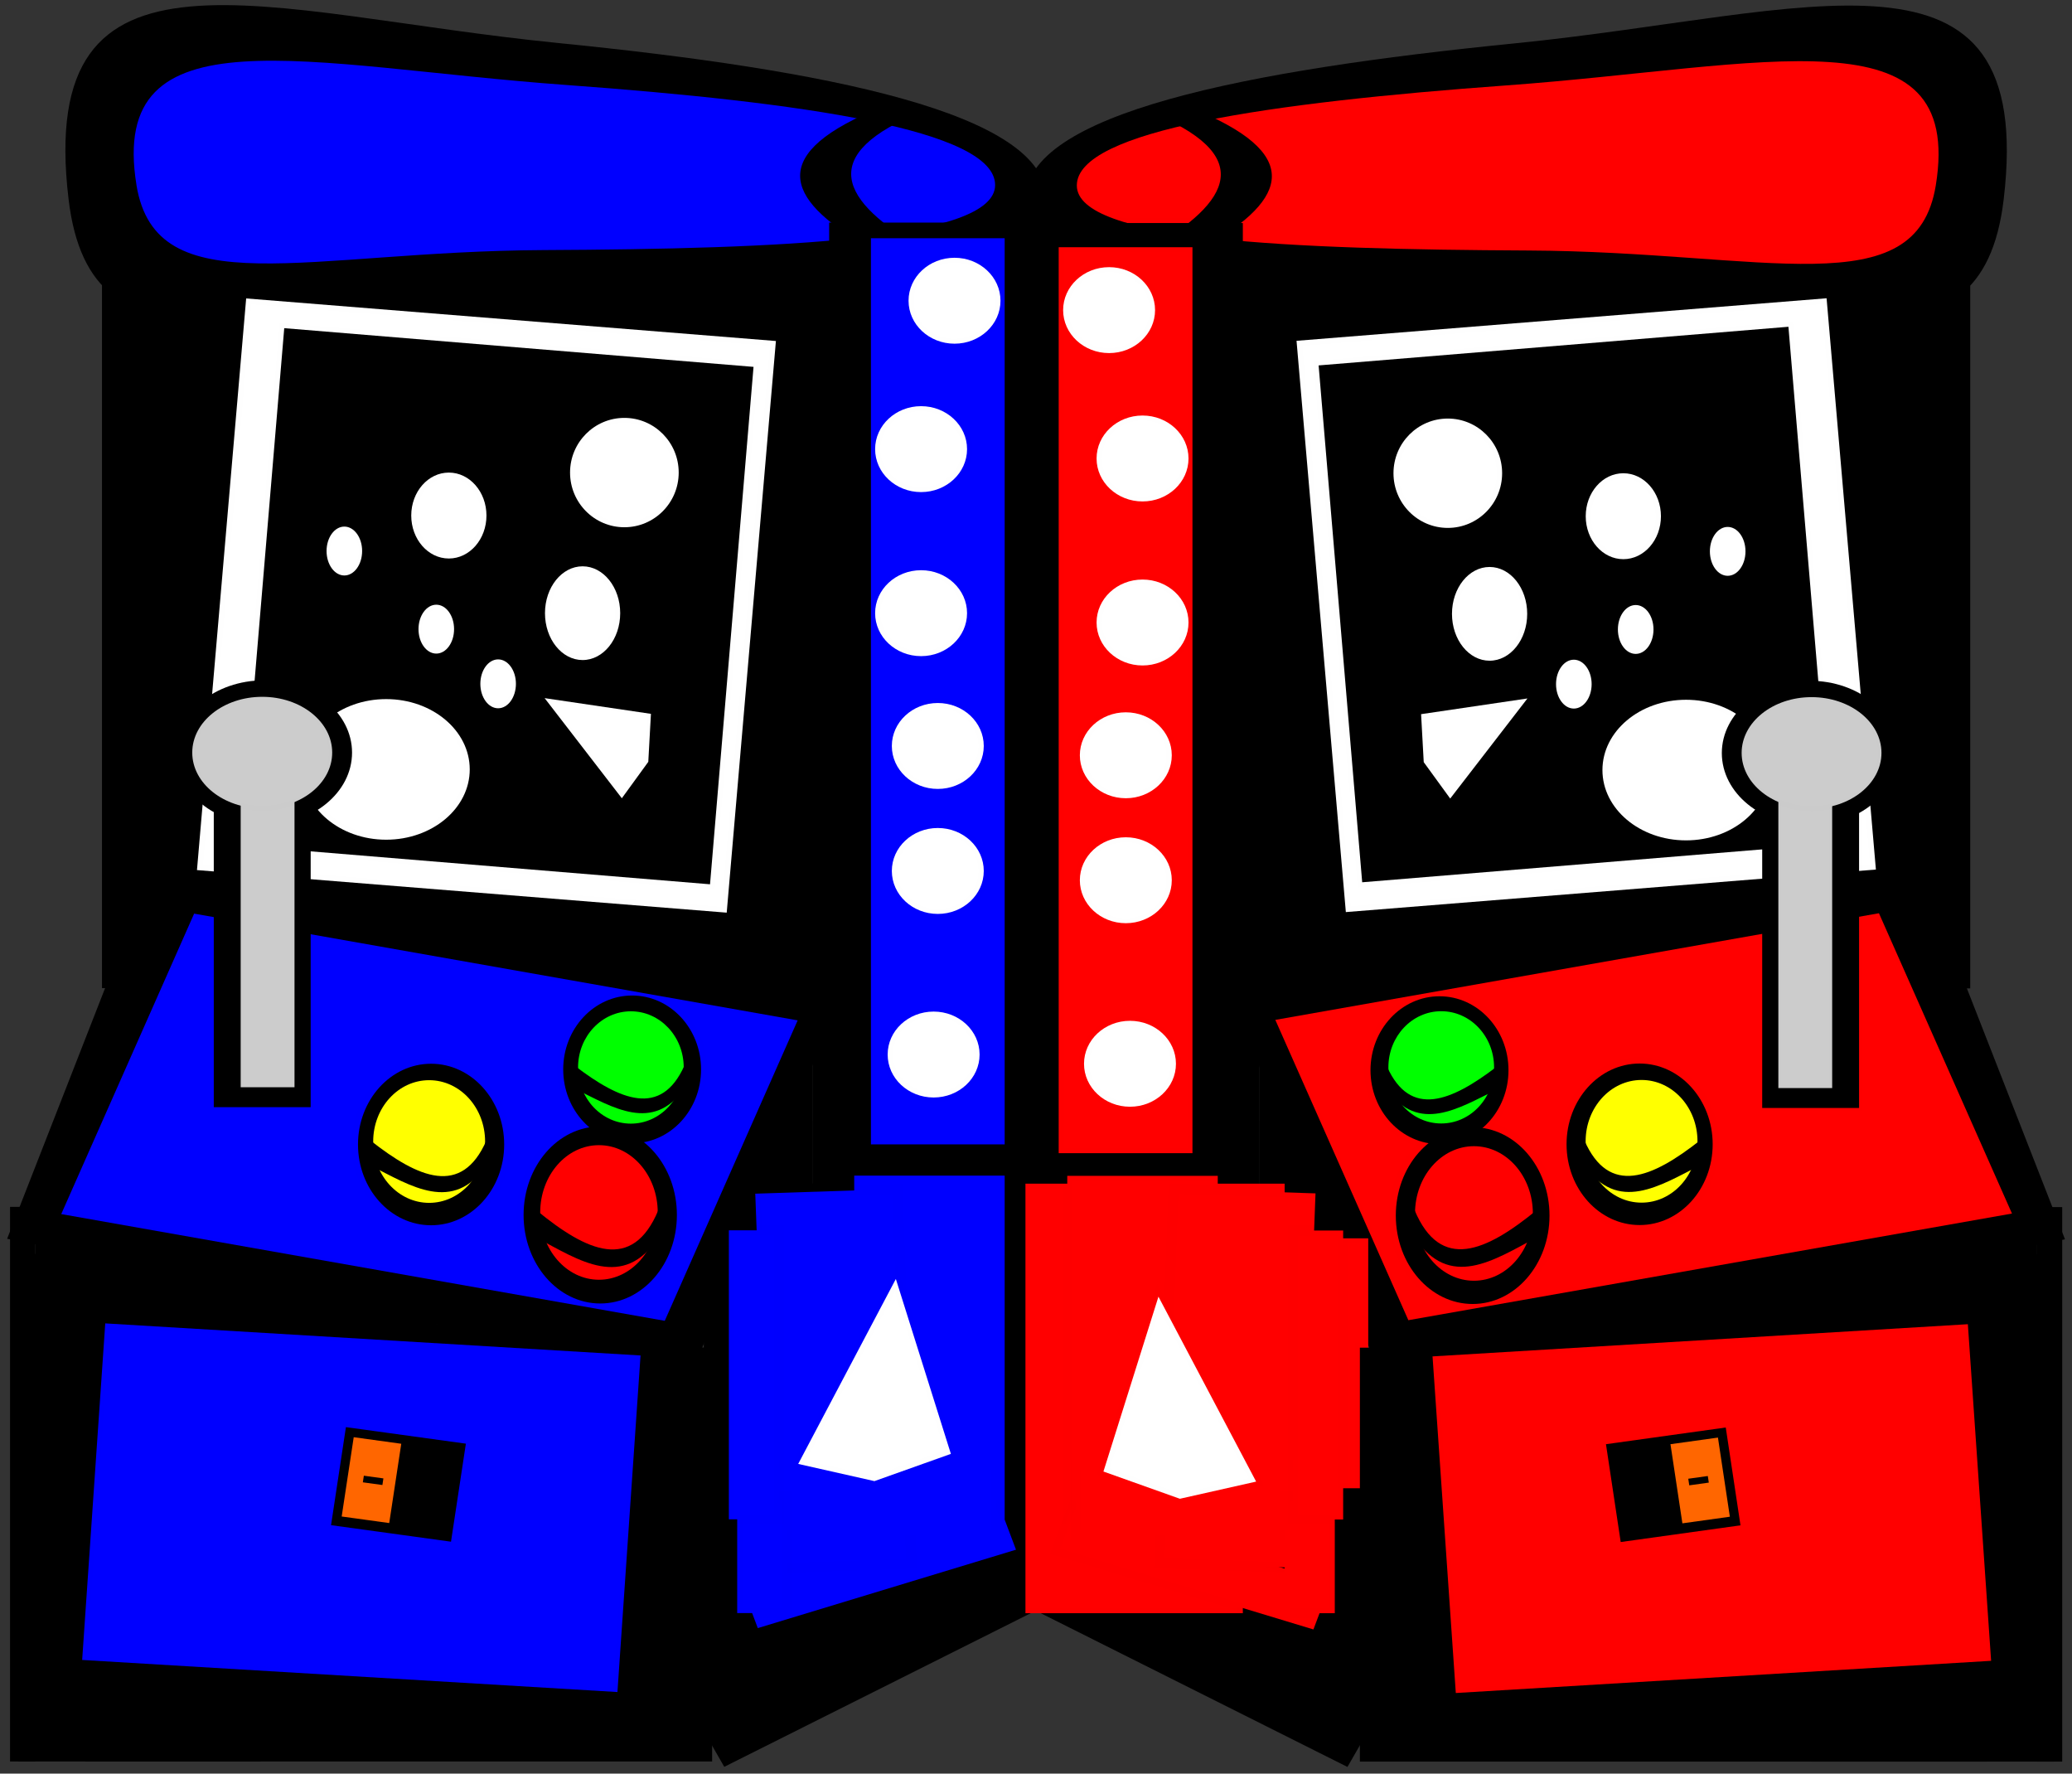 <?xml version="1.0" encoding="UTF-8" standalone="no"?>
<!-- Created with Inkscape (http://www.inkscape.org/) -->
<svg
    xmlns:inkscape="http://www.inkscape.org/namespaces/inkscape"
    xmlns:rdf="http://www.w3.org/1999/02/22-rdf-syntax-ns#"
    xmlns="http://www.w3.org/2000/svg"
    xmlns:cc="http://creativecommons.org/ns#"
    xmlns:dc="http://purl.org/dc/elements/1.1/"
    xmlns:sodipodi="http://sodipodi.sourceforge.net/DTD/sodipodi-0.dtd"
    xmlns:svg="http://www.w3.org/2000/svg"
    xmlns:ns1="http://sozi.baierouge.fr"
    xmlns:xlink="http://www.w3.org/1999/xlink"
    id="svg2"
    sodipodi:docname="New document 1"
    viewBox="0 0 691.3 591.63"
    version="1.1"
    inkscape:version="0.48.1 r9760"
  >
  <rect x="0" y="0" width="691.3" height="591.63" fill="#333333" stroke="none"/>
  <sodipodi:namedview
      id="base"
      fit-margin-left="0"
      inkscape:zoom="0.35"
      borderopacity="1.0"
      inkscape:current-layer="layer1"
      inkscape:cx="666.19503"
      inkscape:window-y="27"
      inkscape:window-maximized="1"
      showgrid="false"
      fit-margin-right="0"
      showguides="true"
      bordercolor="#666666"
      inkscape:window-x="0"
      inkscape:guide-bbox="true"
      fit-margin-bottom="0"
      inkscape:window-width="1022"
      inkscape:pageopacity="0.0"
      inkscape:pageshadow="2"
      pagecolor="#ffffff"
      inkscape:cy="225.74933"
      inkscape:document-units="px"
      inkscape:window-height="688"
      fit-margin-top="0"
  />
  <g
      id="layer1"
      inkscape:label="Layer 1"
      inkscape:groupmode="layer"
      transform="translate(291.2 -396.73)"
    >
    <g
        id="g3941"
      >
      <g
          id="g3433"
          transform="matrix(-.976 0 0 .912 -220.92 87.091)"
        >
        <rect
            id="rect2985"
            style="stroke-opacity:.004;color:#000000;stroke:#000000;stroke-width:3.6;fill:#000000"
            height="257.14"
            width="257.14"
            y="443.79"
            x="-220"
        />
        <path
            id="path2987"
            sodipodi:nodetypes="sssss"
            style="stroke-opacity:.004;color:#000000;stroke:#000000;stroke-width:3.6;fill:#000000"
            inkscape:connector-curvature="0"
            d="m48.571 412.36c-7.7 69.14-66.152 37.8-158.57 37.15-92.308-0.653-175.71-5.584-175.71-37.143s75.353-47.351 167.14-57.143c100.92-10.77 178.38-43.79 167.14 57.14z"
        />
        <path
            id="path2987-7"
            sodipodi:nodetypes="sssss"
            style="stroke-opacity:.004;color:#000000;stroke:#000000;stroke-width:2.7;fill:#0000ff"
            inkscape:connector-curvature="0"
            d="m25.365 407.19c-6.761 44.285-58.085 24.211-139.24 23.793-81.052-0.418-154.29-3.577-154.29-23.793s66.165-30.332 146.76-36.604c88.616-6.896 156.63-28.049 146.76 36.604z"
        />
        <path
            id="rect3008"
            sodipodi:nodetypes="ccccc"
            style="stroke-opacity:.004;color:#000000;stroke:#000000;stroke-width:1.231;fill:#000000"
            inkscape:connector-curvature="0"
            d="m-243.69 380.1h17.446c37.016 16.862 28.665 33.725 0 50.587h-17.446c28.665-17.624 37.016-34.709 0-50.587z"
        />
        <rect
            id="rect3011"
            style="stroke-opacity:.004;color:#000000;stroke:#000000;stroke-width:3.6;fill:#000000"
            height="354.29"
            width="71.429"
            y="420.93"
            x="-282.86"
        />
        <rect
            id="rect3013"
            style="stroke-opacity:.004;color:#000000;stroke:#000000;stroke-width:3.6;fill:#0000ff"
            height="331.43"
            width="45.714"
            y="426.65"
            x="-271.43"
        />
        <rect
            id="rect3015"
            style="stroke-opacity:.004;color:#000000;stroke:#000000;stroke-width:3.165;fill:#000000"
            transform="matrix(.978 -.209 .343 .939 0 0)"
            height="150.25"
            width="239.18"
            y="647.41"
            x="-447.8"
        />
        <rect
            id="rect3015-7"
            style="stroke-opacity:.004;color:#000000;stroke:#000000;stroke-width:2.638;fill:#0000ff"
            transform="matrix(.983 -.186 .382 .924 0 0)"
            height="118.93"
            width="209.88"
            y="677.27"
            x="-467.33"
        />
        <g
            id="g3231"
            transform="matrix(1.06 0 0 1.096 11.72 -61.614)"
          >
          <rect
              id="rect3211"
              style="stroke-opacity:.004;color:#000000;stroke:#000000;stroke-width:3.6;fill:#ffffff"
              transform="rotate(-4.754)"
              height="191.43"
              width="171.43"
              y="462.12"
              x="-232.45"
          />
          <rect
              id="rect3211-3"
              style="stroke-opacity:.004;color:#000000;stroke:#000000;stroke-width:3.224;fill:#000000"
              transform="matrix(.996 -.085 .081 .997 0 0)"
              height="173.19"
              width="151.95"
              y="470.7"
              x="-225.16"
          />
        </g
        >
        <path
            id="path3304"
            sodipodi:rx="28.571428"
            sodipodi:ry="25.714285"
            style="stroke-opacity:.004;color:#000000;stroke:#000000;stroke-width:3.6;fill:#ffffff"
            sodipodi:type="arc"
            d="m-31.429 620.93c0 14.202-12.792 25.714-28.571 25.714-15.78 0-28.571-11.513-28.571-25.714 0-14.202 12.792-25.714 28.571-25.714 15.78 0 28.571 11.513 28.571 25.714z"
            sodipodi:cy="620.93359"
            sodipodi:cx="-60"
        />
        <g
            id="g3043"
            transform="matrix(.644 0 0 .51 438.69 360.76)"
          >
          <path
              id="path3039"
              sodipodi:rx="70"
              sodipodi:ry="67.14286"
              style="stroke-opacity:.004;color:#000000;stroke:#000000;stroke-width:3.6;fill:#000000"
              sodipodi:type="arc"
              d="m-642.86 482.36c0 37.082-31.34 67.143-70 67.143s-70-30.061-70-67.143 31.34-67.143 70-67.143 70 30.061 70 67.143z"
              transform="matrix(.669 0 0 .772 -232.52 125.72)"
              sodipodi:cy="482.36218"
              sodipodi:cx="-712.85712"
          />
          <rect
              id="rect3035"
              style="stroke-opacity:.004;color:#000000;stroke:#000000;stroke-width:3.6;fill:#000000"
              height="222.86"
              width="51.429"
              y="529.51"
              x="-734.29"
          />
          <rect
              id="rect3037"
              style="stroke-opacity:.004;color:#000000;stroke:#000000;stroke-width:3.6;fill:#cccccc"
              height="234.29"
              width="28.571"
              y="503.79"
              x="-725.71"
          />
          <path
              id="path3041"
              sodipodi:rx="37.142857"
              sodipodi:ry="40"
              style="stroke-opacity:.004;color:#000000;stroke:#000000;stroke-width:3.6;fill:#cccccc"
              sodipodi:type="arc"
              d="m-671.43 498.08c0 22.091-16.629 40-37.143 40-20.513 0-37.143-17.909-37.143-40s16.629-40 37.143-40c20.513 0 37.143 17.909 37.143 40z"
              sodipodi:cy="498.07648"
              sodipodi:cx="-708.57141"
          />
        </g
        >
        <g
            id="g3056"
            transform="matrix(.294 0 0 .282 39.042 456.95)"
          >
          <path
              id="path3049"
              sodipodi:rx="20"
              sodipodi:ry="22.857143"
              style="stroke-opacity:.004;color:#000000;stroke:#000000;stroke-width:3.6;fill:#000000"
              sodipodi:type="arc"
              d="m-117.14 749.51c0 12.624-8.954 22.857-20 22.857s-20-10.233-20-22.857 8.954-22.857 20-22.857 20 10.233 20 22.857z"
              transform="matrix(4.007 0 0 4.193 -73.353 -2172.1)"
              sodipodi:cy="749.50507"
              sodipodi:cx="-137.14285"
          />
          <path
              id="path3051"
              sodipodi:rx="61.42857"
              sodipodi:ry="72.85714"
              style="stroke-opacity:.004;color:#000000;stroke:#000000;stroke-width:3.6;fill:#00ff00"
              sodipodi:type="arc"
              d="m-560 968.08c0 40.238-27.503 72.857-61.429 72.857s-61.429-32.619-61.429-72.857 27.503-72.857 61.429-72.857 61.429 32.619 61.429 72.857z"
              sodipodi:cy="968.07648"
              sodipodi:cx="-621.42859"
          />
          <path
              id="rect3053"
              d="m-683.53 965.97c27.107 67.073 74.608 44.847 127.27 0v29.629c-44.945 24.831-90.636 57.015-127.27 0z"
              sodipodi:nodetypes="ccccc"
              style="stroke-opacity:.004;color:#000000;stroke:#000000;stroke-width:2.327;fill:#000000"
              inkscape:connector-curvature="0"
          />
        </g
        >
        <g
            id="g3147"
            transform="matrix(.123 0 0 .125 385.72 776.03)"
          >
          <g
              id="g3105"
              transform="translate(-4410 -775.72)"
            >
            <path
                id="path3049-1"
                sodipodi:rx="20"
                sodipodi:ry="22.857143"
                style="stroke-opacity:.004;color:#000000;stroke:#000000;stroke-width:3.6;fill:#000000"
                sodipodi:type="arc"
                d="m-117.14 749.51c0 12.624-8.954 22.857-20 22.857s-20-10.233-20-22.857 8.954-22.857 20-22.857 20 10.233 20 22.857z"
                transform="matrix(10.156 0 0 10.339 2054.2 -7116.7)"
                sodipodi:cy="749.50507"
                sodipodi:cx="-137.14285"
            />
            <g
                id="g3091"
                transform="matrix(8.611 0 0 8.736 1374.9 -6039.7)"
              >
              <path
                  id="path3051-1"
                  sodipodi:rx="61.42857"
                  sodipodi:ry="72.85714"
                  style="stroke-opacity:.004;color:#000000;stroke:#000000;stroke-width:3.6;fill:#ffff00"
                  sodipodi:type="arc"
                  d="m-560 968.08c0 40.238-27.503 72.857-61.429 72.857s-61.429-32.619-61.429-72.857 27.503-72.857 61.429-72.857 61.429 32.619 61.429 72.857z"
                  transform="matrix(.294 0 0 .282 100.47 489.76)"
                  sodipodi:cy="968.07648"
                  sodipodi:cx="-621.42859"
              />
              <path
                  id="rect3053-5"
                  d="m-100.72 762.39c7.979 18.93 21.959 12.657 37.461 0v8.362c-13.229 7.008-26.677 16.092-37.461 0z"
                  sodipodi:nodetypes="ccccc"
                  style="stroke-opacity:.004;color:#000000;stroke:#000000;stroke-width:.671;fill:#000000"
                  inkscape:connector-curvature="0"
              />
            </g
            >
          </g
          >
        </g
        >
        <g
            id="g3154"
            transform="matrix(.129 0 0 .137 -285.4 685.11)"
          >
          <path
              id="path3049-1-7"
              sodipodi:rx="20"
              sodipodi:ry="22.857143"
              style="stroke-opacity:.004;color:#000000;stroke:#000000;stroke-width:3.6;fill:#000000"
              sodipodi:type="arc"
              d="m-117.14 749.51c0 12.624-8.954 22.857-20 22.857s-20-10.233-20-22.857 8.954-22.857 20-22.857 20 10.233 20 22.857z"
              transform="matrix(10.156 0 0 10.339 2572.8 -7028.1)"
              sodipodi:cy="749.50507"
              sodipodi:cx="-137.14285"
          />
          <path
              id="path3051-1-6"
              sodipodi:rx="61.42857"
              sodipodi:ry="72.85714"
              style="stroke-opacity:.004;color:#000000;stroke:#000000;stroke-width:3.6;fill:#ff0000"
              sodipodi:type="arc"
              d="m-560 968.08c0 40.238-27.503 72.857-61.429 72.857s-61.429-32.619-61.429-72.857 27.503-72.857 61.429-72.857 61.429 32.619 61.429 72.857z"
              transform="matrix(2.535 0 0 2.466 2758.7 -1672.9)"
              sodipodi:cy="968.07648"
              sodipodi:cx="-621.42859"
          />
          <path
              id="rect3053-5-7"
              d="m1026.2 708.7c68.706 165.37 189.1 110.57 322.59 0v73.05c-113.92 61.221-229.73 140.57-322.59 0z"
              sodipodi:nodetypes="ccccc"
              style="stroke-opacity:.004;color:#000000;stroke:#000000;stroke-width:5.816;fill:#000000"
              inkscape:connector-curvature="0"
          />
        </g
        >
        <rect
            id="rect3159"
            style="stroke-opacity:.004;color:#000000;stroke:#000000;stroke-width:3.6;fill:#000000"
            height="140"
            width="8.571"
            y="712.36"
            x="-214.29"
        />
        <rect
            id="rect3161"
            style="stroke-opacity:.004;color:#000000;stroke:#000000;stroke-width:3.6;fill:#000000"
            height="157.14"
            width="11.429"
            y="729.51"
            x="-205.71"
        />
        <rect
            id="rect3163"
            style="stroke-opacity:.004;color:#000000;stroke:#000000;stroke-width:3.6;fill:#000000"
            height="140"
            width="14.286"
            y="749.51"
            x="-205.71"
        />
        <rect
            id="rect3165"
            style="stroke-opacity:.004;color:#000000;stroke:#000000;stroke-width:3.6;fill:#000000"
            height="148.57"
            width="20"
            y="760.93"
            x="-202.86"
        />
        <rect
            id="rect3167"
            style="stroke-opacity:.004;color:#000000;stroke:#000000;stroke-width:3.6;fill:#000000"
            height="102.86"
            width="14.286"
            y="792.36"
            x="-182.86"
        />
        <rect
            id="rect3169"
            style="stroke-opacity:.004;color:#000000;stroke:#000000;stroke-width:3.6;fill:#000000"
            height="151.43"
            width="214.29"
            y="832.36"
            x="-171.43"
        />
        <rect
            id="rect3171"
            style="stroke-opacity:.004;color:#000000;stroke:#000000;stroke-width:3.6;fill:#000000"
            height="34.286"
            width="174.29"
            y="823.79"
            x="-117.14"
        />
        <rect
            id="rect3173"
            style="stroke-opacity:.004;color:#000000;stroke:#000000;stroke-width:3.6;fill:#000000"
            height="202.86"
            width="8.571"
            y="780.93"
            x="60"
        />
        <rect
            id="rect3175"
            style="stroke-opacity:.004;color:#000000;stroke:#000000;stroke-width:3.6;fill:#000000"
            height="34.286"
            width="140"
            y="812.36"
            x="-77.143"
        />
        <rect
            id="rect3177"
            style="stroke-opacity:.004;color:#000000;stroke:#000000;stroke-width:3.6;fill:#000000"
            height="171.43"
            width="82.857"
            y="812.36"
            x="-17.143"
        />
        <rect
            id="rect3179"
            style="stroke-opacity:.004;color:#000000;stroke:#000000;stroke-width:3.6;fill:#000000"
            height="28.571"
            width="54.286"
            y="806.65"
            x="-17.143"
        />
        <rect
            id="rect3181"
            style="stroke-opacity:.004;color:#000000;stroke:#000000;stroke-width:3.6;fill:#000000"
            height="42.857"
            width="22.857"
            y="806.65"
            x="-25.714"
        />
        <rect
            id="rect3183"
            style="stroke-opacity:.004;color:#000000;stroke:#000000;stroke-width:3.6;fill:#000000"
            height="31.429"
            width="54.286"
            y="798.08"
            x="8.571"
        />
        <rect
            id="rect3185"
            style="stroke-opacity:.004;color:#000000;stroke:#000000;stroke-width:3.6;fill:#000000"
            height="25.714"
            width="17.143"
            y="803.79"
            x="2.857"
        />
        <rect
            id="rect3187"
            style="stroke-opacity:.004;color:#000000;stroke:#000000;stroke-width:3.6;fill:#000000"
            height="54.286"
            width="22.857"
            y="792.36"
            x="37.143"
        />
        <rect
            id="rect3189"
            style="stroke-opacity:.004;color:#000000;stroke:#000000;stroke-width:3.6;fill:#000000"
            transform="rotate(28.206)"
            height="45.714"
            width="128.57"
            y="905.96"
            x="182.61"
        />
        <rect
            id="rect3191"
            style="stroke-opacity:.004;color:#000000;stroke:#000000;stroke-width:3.6;fill:none"
            height="17.143"
            width="17.143"
            y="963.79"
            x="-185.71"
        />
        <rect
            id="rect3193"
            style="stroke-opacity:.004;color:#000000;stroke:#000000;stroke-width:3.6;fill:#000000"
            height="157.14"
            width="88.571"
            y="772.36"
            x="-285.71"
        />
        <rect
            id="rect3195"
            style="stroke-opacity:.004;color:#000000;stroke:#000000;stroke-width:3.6;fill:#000000"
            height="77.143"
            width="91.429"
            y="883.79"
            x="-211.43"
        />
        <rect
            id="rect3197"
            style="stroke-opacity:.004;color:#000000;stroke:#000000;stroke-width:3.6;fill:#0000ff"
            height="125.71"
            width="51.429"
            y="769.51"
            x="-271.43"
        />
        <rect
            id="rect3199"
            style="stroke-opacity:.004;color:#000000;stroke:#000000;stroke-width:2.754;fill:#0000ff"
            transform="matrix(.951 .309 -.332 .943 0 0)"
            height="18.123"
            width="92.812"
            y="929.45"
            x="41.316"
        />
        <rect
            id="rect3201"
            style="stroke-opacity:.004;color:#000000;stroke:#000000;stroke-width:3.6;fill:#0000ff"
            transform="rotate(2.018)"
            height="137.14"
            width="48.571"
            y="782.19"
            x="-207.3"
        />
        <rect
            id="rect3203"
            style="stroke-opacity:.004;color:#000000;stroke:#000000;stroke-width:3.6;fill:#0000ff"
            height="25.714"
            width="80"
            y="875.22"
            x="-268.57"
        />
        <rect
            id="rect3205"
            style="stroke-opacity:.004;color:#000000;stroke:#000000;stroke-width:3.6;fill:#0000ff"
            height="42.857"
            width="17.143"
            y="886.65"
            x="-197.14"
        />
        <rect
            id="rect3207"
            style="stroke-opacity:.004;color:#000000;stroke:#000000;stroke-width:3.6;fill:#0000ff"
            height="105.71"
            width="17.143"
            y="789.51"
            x="-194.29"
        />
        <rect
            id="rect3209"
            style="stroke-opacity:.004;color:#000000;stroke:#000000;stroke-width:3.107;fill:#0000ff"
            transform="matrix(.998 -.064 .064 .998 0 0)"
            height="123.35"
            width="183.35"
            y="824.13"
            x="-200.1"
        />
        <g
            id="g3276"
          >
          <path
              id="rect3235"
              d="m-150.51 600.61 36.345-5.748-26.396 36.62-9.043-13.317z"
              sodipodi:nodetypes="ccccc"
              style="stroke-opacity:.004;color:#000000;stroke:#000000;stroke-width:2.116;fill:#ffffff"
              inkscape:connector-curvature="0"
          />
        </g
        >
        <path
            id="path3238"
            sodipodi:rx="10"
            sodipodi:ry="8.5714283"
            style="stroke-opacity:.004;color:#000000;stroke:#000000;stroke-width:3.6;fill:#ffffff"
            sodipodi:type="arc"
            d="m-82.857 580.93c0 4.734-4.477 8.571-10 8.571s-10-3.838-10-8.571c0-4.734 4.477-8.571 10-8.571s10 3.838 10 8.571z"
            transform="matrix(.608 0 0 1.043 -41.82 -16.278)"
            sodipodi:cy="580.93359"
            sodipodi:cx="-92.85714"
        />
        <path
            id="path3238-6"
            sodipodi:rx="10"
            sodipodi:ry="8.5714283"
            style="stroke-opacity:.004;color:#000000;stroke:#000000;stroke-width:3.6;fill:#ffffff"
            sodipodi:type="arc"
            d="m-82.857 580.93c0 4.734-4.477 8.571-10 8.571s-10-3.838-10-8.571c0-4.734 4.477-8.571 10-8.571s10 3.838 10 8.571z"
            transform="matrix(.608 0 0 1.043 10.752 -64.85)"
            sodipodi:cy="580.93359"
            sodipodi:cx="-92.85714"
        />
        <path
            id="path3238-6-3"
            sodipodi:rx="10"
            sodipodi:ry="8.5714283"
            style="stroke-opacity:.004;color:#000000;stroke:#000000;stroke-width:3.6;fill:#ffffff"
            sodipodi:type="arc"
            d="m-82.857 580.93c0 4.734-4.477 8.571-10 8.571s-10-3.838-10-8.571c0-4.734 4.477-8.571 10-8.571s10 3.838 10 8.571z"
            transform="matrix(.608 0 0 1.043 -20.677 -36.278)"
            sodipodi:cy="580.93359"
            sodipodi:cx="-92.85714"
        />
        <g
            id="g3276-9"
            inkscape:transform-center-x="60"
            inkscape:transform-center-y="142.85714"
            transform="matrix(.747 -1.657 1.45 .653 -1011.5 229.69)"
          >
          <path
              id="rect3235-4"
              d="m-150.51 600.61 36.345-5.748-26.396 36.62-9.043-13.317z"
              sodipodi:nodetypes="ccccc"
              style="stroke-opacity:.004;color:#000000;stroke:#000000;stroke-width:2.116;fill:#ffffff"
              inkscape:connector-curvature="0"
          />
        </g
        >
        <path
            id="path3300"
            sodipodi:rx="18.571428"
            sodipodi:ry="20"
            style="stroke-opacity:.004;color:#000000;stroke:#000000;stroke-width:3.6;fill:#ffffff"
            sodipodi:type="arc"
            d="m-122.86 512.36c0 11.046-8.315 20-18.571 20-10.257 0-18.571-8.954-18.571-20s8.315-20 18.571-20c10.257 0 18.571 8.954 18.571 20z"
            sodipodi:cy="512.36218"
            sodipodi:cx="-141.42857"
        />
        <path
            id="path3302"
            sodipodi:rx="12.857142"
            sodipodi:ry="15.714286"
            style="stroke-opacity:.004;color:#000000;stroke:#000000;stroke-width:3.6;fill:#ffffff"
            sodipodi:type="arc"
            d="m-68.571 528.08c0 8.679-5.756 15.714-12.857 15.714-7.101 0-12.857-7.035-12.857-15.714 0-8.679 5.756-15.714 12.857-15.714 7.101 0 12.857 7.035 12.857 15.714z"
            sodipodi:cy="528.07648"
            sodipodi:cx="-81.428574"
        />
        <path
            id="path3306"
            sodipodi:rx="12.857142"
            sodipodi:ry="17.142857"
            style="stroke-opacity:.004;color:#000000;stroke:#000000;stroke-width:3.6;fill:#ffffff"
            sodipodi:type="arc"
            d="m-114.29 563.79c0 9.468-5.756 17.143-12.857 17.143-7.101 0-12.857-7.675-12.857-17.143 0-9.468 5.756-17.143 12.857-17.143 7.101 0 12.857 7.675 12.857 17.143z"
            sodipodi:cy="563.79077"
            sodipodi:cx="-127.14286"
        />
        <path
            id="path3308"
            sodipodi:rx="15.714286"
            sodipodi:ry="15.714286"
            style="stroke-opacity:.004;color:#000000;stroke:#000000;stroke-width:3.6;fill:#ffffff"
            sodipodi:type="arc"
            d="m-231.43 725.22c0 8.679-7.035 15.714-15.714 15.714-8.679 0-15.714-7.035-15.714-15.714 0-8.679 7.035-15.714 15.714-15.714 8.679 0 15.714 7.035 15.714 15.714z"
            sodipodi:cy="725.2193"
            sodipodi:cx="-247.14285"
        />
        <path
            id="path3308-8"
            sodipodi:rx="15.714286"
            sodipodi:ry="15.714286"
            style="stroke-opacity:.004;color:#000000;stroke:#000000;stroke-width:3.6;fill:#ffffff"
            sodipodi:type="arc"
            d="m-231.43 725.22c0 8.679-7.035 15.714-15.714 15.714-8.679 0-15.714-7.035-15.714-15.714 0-8.679 7.035-15.714 15.714-15.714 8.679 0 15.714 7.035 15.714 15.714z"
            transform="translate(-7.143 -275.71)"
            sodipodi:cy="725.2193"
            sodipodi:cx="-247.14285"
        />
        <path
            id="path3308-8-1"
            sodipodi:rx="15.714286"
            sodipodi:ry="15.714286"
            style="stroke-opacity:.004;color:#000000;stroke:#000000;stroke-width:3.6;fill:#ffffff"
            sodipodi:type="arc"
            d="m-231.43 725.22c0 8.679-7.035 15.714-15.714 15.714-8.679 0-15.714-7.035-15.714-15.714 0-8.679 7.035-15.714 15.714-15.714 8.679 0 15.714 7.035 15.714 15.714z"
            transform="translate(4.286 -221.43)"
            sodipodi:cy="725.2193"
            sodipodi:cx="-247.14285"
        />
        <path
            id="path3308-8-1-2"
            sodipodi:rx="15.714286"
            sodipodi:ry="15.714286"
            style="stroke-opacity:.004;color:#000000;stroke:#000000;stroke-width:3.6;fill:#ffffff"
            sodipodi:type="arc"
            d="m-231.43 725.22c0 8.679-7.035 15.714-15.714 15.714-8.679 0-15.714-7.035-15.714-15.714 0-8.679 7.035-15.714 15.714-15.714 8.679 0 15.714 7.035 15.714 15.714z"
            transform="translate(4.286 -161.43)"
            sodipodi:cy="725.2193"
            sodipodi:cx="-247.14285"
        />
        <path
            id="path3308-8-1-2-9"
            sodipodi:rx="15.714286"
            sodipodi:ry="15.714286"
            style="stroke-opacity:.004;color:#000000;stroke:#000000;stroke-width:3.6;fill:#ffffff"
            sodipodi:type="arc"
            d="m-231.43 725.22c0 8.679-7.035 15.714-15.714 15.714-8.679 0-15.714-7.035-15.714-15.714 0-8.679 7.035-15.714 15.714-15.714 8.679 0 15.714 7.035 15.714 15.714z"
            transform="translate(-1.429 -112.86)"
            sodipodi:cy="725.2193"
            sodipodi:cx="-247.14285"
        />
        <path
            id="path3308-8-1-2-9-3"
            sodipodi:rx="15.714286"
            sodipodi:ry="15.714286"
            style="stroke-opacity:.004;color:#000000;stroke:#000000;stroke-width:3.6;fill:#ffffff"
            sodipodi:type="arc"
            d="m-231.43 725.22c0 8.679-7.035 15.714-15.714 15.714-8.679 0-15.714-7.035-15.714-15.714 0-8.679 7.035-15.714 15.714-15.714 8.679 0 15.714 7.035 15.714 15.714z"
            transform="translate(-1.429 -67.143)"
            sodipodi:cy="725.2193"
            sodipodi:cx="-247.14285"
        />
        <g
            id="g3428"
            transform="matrix(.156 -.023 .02 .141 8.286 758.32)"
          >
          <rect
              id="rect3422"
              style="stroke-opacity:.004;color:#000000;stroke:#000000;stroke-width:3.6;fill:#000000"
              height="254.29"
              width="262.86"
              y="660.93"
              x="-697.14"
          />
          <rect
              id="rect3424"
              style="stroke-opacity:.004;color:#000000;stroke:#000000;stroke-width:3.623;fill:#ff6600"
              height="205.71"
              width="104.19"
              y="683.79"
              x="-558.48"
          />
          <rect
              id="rect3426"
              style="stroke-opacity:.004;color:#000000;stroke:#000000;stroke-width:3.6;fill:#000000"
              height="17.143"
              width="42.857"
              y="778.08"
              x="-531.43"
          />
        </g
        >
      </g
      >
      <g
          id="g3870"
          transform="translate(-205.71 14.286)"
        >
        <rect
            id="rect2985-0"
            style="stroke-opacity:.004;color:#000000;stroke:#000000;stroke-width:3.397;fill:#000000"
            height="234.47"
            width="251.06"
            y="477.68"
            x="320.8"
        />
        <path
            id="path2987-8"
            sodipodi:nodetypes="sssss"
            style="stroke-opacity:.004;color:#000000;stroke:#000000;stroke-width:3.397;fill:#000000"
            inkscape:connector-curvature="0"
            d="m583.01 449.02c-7.518 63.038-64.586 34.463-154.82 33.867-90.123-0.595-171.56-5.091-171.56-33.867s73.57-43.176 163.19-52.103c98.534-9.816 174.16-39.926 163.19 52.103z"
        />
        <path
            id="path2987-7-8"
            sodipodi:nodetypes="sssss"
            style="stroke-opacity:.004;color:#000000;stroke:#000000;stroke-width:2.547;fill:#ff0000"
            inkscape:connector-curvature="0"
            d="m560.36 444.31c-6.601 40.38-56.711 22.076-135.94 21.694-79.134-0.381-150.64-3.261-150.64-21.694s64.599-27.657 143.29-33.376c86.519-6.288 152.93-25.576 143.29 33.376z"
        />
        <path
            id="rect3008-5"
            sodipodi:nodetypes="ccccc"
            style="stroke-opacity:.004;color:#000000;stroke:#000000;stroke-width:1.162;fill:#000000"
            inkscape:connector-curvature="0"
            d="m297.67 419.61h17.033c36.14 15.375 27.987 30.751 0 46.126h-17.033c27.987-16.07 36.14-31.648 0-46.126z"
        />
        <rect
            id="rect3011-0"
            style="stroke-opacity:.004;color:#000000;stroke:#000000;stroke-width:3.397;fill:#000000"
            height="323.04"
            width="69.738"
            y="456.84"
            x="259.43"
        />
        <rect
            id="rect3013-9"
            style="stroke-opacity:.004;color:#000000;stroke:#000000;stroke-width:3.397;fill:#ff0000"
            height="302.2"
            width="44.632"
            y="464.91"
            x="267.73"
        />
        <rect
            id="rect3015-6"
            style="stroke-opacity:.004;color:#000000;stroke:#000000;stroke-width:2.995;fill:#000000"
            transform="matrix(.981 -.196 .364 .931 0 0)"
            height="138.18"
            width="232.86"
            y="774.83"
            x="43.525"
        />
        <rect
            id="rect3015-7-3"
            style="stroke-opacity:.004;color:#000000;stroke:#000000;stroke-width:2.499;fill:#ff0000"
            transform="matrix(.985 -.174 .405 .914 0 0)"
            height="109.6"
            width="204.46"
            y="794.19"
            x="18.638"
        />
        <rect
            id="rect3211-5"
            style="stroke-opacity:.004;color:#000000;stroke:#000000;stroke-width:3.661;fill:#ffffff"
            transform="matrix(.997 -.08 .086 .996 0 0)"
            height="191.33"
            width="177.38"
            y="522.46"
            x="303.06"
        />
        <rect
            id="rect3211-3-6"
            style="stroke-opacity:.004;color:#000000;stroke:#000000;stroke-width:3.278;fill:#000000"
            transform="matrix(.997 -.082 .084 .996 0 0)"
            height="173.1"
            width="157.22"
            y="531.94"
            x="310.7"
        />
        <path
            id="path3304-1"
            sodipodi:rx="28.571428"
            sodipodi:ry="25.714285"
            style="stroke-opacity:.004;color:#000000;stroke:#000000;stroke-width:3.6;fill:#ffffff"
            sodipodi:type="arc"
            d="m-31.429 620.93c0 14.202-12.792 25.714-28.571 25.714-15.78 0-28.571-11.513-28.571-25.714 0-14.202 12.792-25.714 28.571-25.714 15.78 0 28.571 11.513 28.571 25.714z"
            transform="matrix(.976 0 0 .912 535.59 73.028)"
            sodipodi:cy="620.93359"
            sodipodi:cx="-60"
        />
        <path
            id="path3039-5"
            sodipodi:rx="70"
            sodipodi:ry="67.14286"
            style="stroke-opacity:.004;color:#000000;stroke:#000000;stroke-width:3.6;fill:#000000"
            sodipodi:type="arc"
            d="m-642.86 482.36c0 37.082-31.34 67.143-70 67.143s-70-30.061-70-67.143 31.34-67.143 70-67.143 70 30.061 70 67.143z"
            transform="matrix(.42 0 0 .359 817.78 460.47)"
            sodipodi:cy="482.36218"
            sodipodi:cx="-712.85712"
        />
        <rect
            id="rect3035-9"
            style="stroke-opacity:.004;color:#000000;stroke:#000000;stroke-width:1.947;fill:#000000"
            height="103.69"
            width="32.319"
            y="648.34"
            x="502.45"
        />
        <rect
            id="rect3037-8"
            style="stroke-opacity:.004;color:#000000;stroke:#000000;stroke-width:1.947;fill:#cccccc"
            height="109.01"
            width="17.955"
            y="636.38"
            x="507.84"
        />
        <path
            id="path3041-4"
            sodipodi:rx="37.142857"
            sodipodi:ry="40"
            style="stroke-opacity:.004;color:#000000;stroke:#000000;stroke-width:3.6;fill:#cccccc"
            sodipodi:type="arc"
            d="m-671.43 498.08c0 22.091-16.629 40-37.143 40-20.513 0-37.143-17.909-37.143-40s16.629-40 37.143-40c20.513 0 37.143 17.909 37.143 40z"
            transform="matrix(.628 0 0 .465 963.9 401.98)"
            sodipodi:cy="498.07648"
            sodipodi:cx="-708.57141"
        />
        <path
            id="path3049-10"
            sodipodi:rx="20"
            sodipodi:ry="22.857143"
            style="stroke-opacity:.004;color:#000000;stroke:#000000;stroke-width:3.6;fill:#000000"
            sodipodi:type="arc"
            d="m-117.14 749.51c0 12.624-8.954 22.857-20 22.857s-20-10.233-20-22.857 8.954-22.857 20-22.857 20 10.233 20 22.857z"
            transform="matrix(1.151 0 0 1.079 552.63 -69.293)"
            sodipodi:cy="749.50507"
            sodipodi:cx="-137.14285"
        />
        <path
            id="path3051-3"
            sodipodi:rx="61.42857"
            sodipodi:ry="72.85714"
            style="stroke-opacity:.004;color:#000000;stroke:#000000;stroke-width:3.6;fill:#00ff00"
            sodipodi:type="arc"
            d="m-560 968.08c0 40.238-27.503 72.857-61.429 72.857s-61.429-32.619-61.429-72.857 27.503-72.857 61.429-72.857 61.429 32.619 61.429 72.857z"
            transform="matrix(.287 0 0 .257 573.71 489.68)"
            sodipodi:cy="968.07648"
            sodipodi:cx="-621.42859"
        />
        <path
            id="rect3053-0"
            sodipodi:nodetypes="ccccc"
            style="stroke-opacity:.004;color:#000000;stroke:#000000;stroke-width:.633;fill:#000000"
            inkscape:connector-curvature="0"
            d="m377.28 738.27c7.79 17.261 21.44 11.541 36.574 0v7.625c-12.916 6.39-26.046 14.673-36.574 0z"
        />
        <g
            id="g3105-4"
            transform="matrix(.12 0 0 .114 382.18 692.04)"
          >
          <path
              id="path3049-1-4"
              sodipodi:rx="20"
              sodipodi:ry="22.857143"
              style="stroke-opacity:.004;color:#000000;stroke:#000000;stroke-width:3.6;fill:#000000"
              sodipodi:type="arc"
              d="m-117.14 749.51c0 12.624-8.954 22.857-20 22.857s-20-10.233-20-22.857 8.954-22.857 20-22.857 20 10.233 20 22.857z"
              transform="matrix(10.156 0 0 10.339 2054.2 -7116.7)"
              sodipodi:cy="749.50507"
              sodipodi:cx="-137.14285"
          />
          <g
              id="g3091-4"
              transform="matrix(8.611 0 0 8.736 1374.9 -6039.7)"
            >
            <path
                id="path3051-1-7"
                sodipodi:rx="61.42857"
                sodipodi:ry="72.85714"
                style="stroke-opacity:.004;color:#000000;stroke:#000000;stroke-width:3.6;fill:#ffff00"
                sodipodi:type="arc"
                d="m-560 968.08c0 40.238-27.503 72.857-61.429 72.857s-61.429-32.619-61.429-72.857 27.503-72.857 61.429-72.857 61.429 32.619 61.429 72.857z"
                transform="matrix(.294 0 0 .282 100.47 489.76)"
                sodipodi:cy="968.07648"
                sodipodi:cx="-621.42859"
            />
            <path
                id="rect3053-5-6"
                sodipodi:nodetypes="ccccc"
                style="stroke-opacity:.004;color:#000000;stroke:#000000;stroke-width:.671;fill:#000000"
                inkscape:connector-curvature="0"
                d="m-100.72 762.39c7.979 18.93 21.959 12.657 37.461 0v8.362c-13.229 7.008-26.677 16.092-37.461 0z"
            />
          </g
          >
        </g
        >
        <path
            id="path3049-1-7-1"
            sodipodi:rx="20"
            sodipodi:ry="22.857143"
            style="stroke-opacity:.004;color:#000000;stroke:#000000;stroke-width:3.6;fill:#000000"
            sodipodi:type="arc"
            d="m-117.14 749.51c0 12.624-8.954 22.857-20 22.857s-20-10.233-20-22.857 8.954-22.857 20-22.857 20 10.233 20 22.857z"
            transform="matrix(1.282 0 0 1.29 581.66 -178.94)"
            sodipodi:cy="749.50507"
            sodipodi:cx="-137.14285"
        />
        <path
            id="path3051-1-6-7"
            sodipodi:rx="61.42857"
            sodipodi:ry="72.85714"
            style="stroke-opacity:.004;color:#000000;stroke:#000000;stroke-width:3.6;fill:#ff0000"
            sodipodi:type="arc"
            d="m-560 968.08c0 40.238-27.503 72.857-61.429 72.857s-61.429-32.619-61.429-72.857 27.503-72.857 61.429-72.857 61.429 32.619 61.429 72.857z"
            transform="matrix(.32 0 0 .308 605.13 489.05)"
            sodipodi:cy="968.07648"
            sodipodi:cx="-621.42859"
        />
        <path
            id="rect3053-5-7-5"
            sodipodi:nodetypes="ccccc"
            style="stroke-opacity:.004;color:#000000;stroke:#000000;stroke-width:.73;fill:#000000"
            inkscape:connector-curvature="0"
            d="m386.47 786.12c8.671 20.627 23.867 13.792 40.715 0v9.112c-14.378 7.636-28.994 17.534-40.715 0z"
        />
        <rect
            id="rect3159-9"
            style="stroke-opacity:.004;color:#000000;stroke:#000000;stroke-width:3.397;fill:#000000"
            height="127.65"
            width="8.368"
            y="722.57"
            x="326.38"
        />
        <rect
            id="rect3161-6"
            style="stroke-opacity:.004;color:#000000;stroke:#000000;stroke-width:3.397;fill:#000000"
            height="143.28"
            width="11.158"
            y="738.2"
            x="334.75"
        />
        <rect
            id="rect3163-2"
            style="stroke-opacity:.004;color:#000000;stroke:#000000;stroke-width:3.397;fill:#000000"
            height="127.65"
            width="13.948"
            y="756.44"
            x="334.75"
        />
        <rect
            id="rect3165-1"
            style="stroke-opacity:.004;color:#000000;stroke:#000000;stroke-width:3.397;fill:#000000"
            height="135.47"
            width="19.527"
            y="766.86"
            x="337.54"
        />
        <rect
            id="rect3167-7"
            style="stroke-opacity:.004;color:#000000;stroke:#000000;stroke-width:3.397;fill:#ff0000"
            height="93.786"
            width="13.948"
            y="795.51"
            x="357.06"
        />
        <rect
            id="rect3169-8"
            style="stroke-opacity:.004;color:#000000;stroke:#000000;stroke-width:3.397;fill:#000000"
            height="138.07"
            width="209.21"
            y="831.99"
            x="368.22"
        />
        <rect
            id="rect3171-5"
            style="stroke-opacity:.004;color:#000000;stroke:#000000;stroke-width:3.397;fill:#000000"
            height="31.262"
            width="170.16"
            y="824.17"
            x="421.22"
        />
        <rect
            id="rect3173-7"
            style="stroke-opacity:.004;color:#000000;stroke:#000000;stroke-width:3.397;fill:#000000"
            height="184.97"
            width="8.368"
            y="785.09"
            x="594.17"
        />
        <rect
            id="rect3175-4"
            style="stroke-opacity:.004;color:#000000;stroke:#000000;stroke-width:3.397;fill:#000000"
            height="31.262"
            width="136.69"
            y="813.75"
            x="460.27"
        />
        <rect
            id="rect3177-1"
            style="stroke-opacity:.004;color:#000000;stroke:#000000;stroke-width:3.397;fill:#000000"
            height="156.31"
            width="80.896"
            y="813.75"
            x="518.85"
        />
        <rect
            id="rect3179-8"
            style="stroke-opacity:.004;color:#000000;stroke:#000000;stroke-width:3.397;fill:#000000"
            height="26.052"
            width="53.001"
            y="808.54"
            x="518.85"
        />
        <rect
            id="rect3181-5"
            style="stroke-opacity:.004;color:#000000;stroke:#000000;stroke-width:3.397;fill:#000000"
            height="39.078"
            width="22.316"
            y="808.54"
            x="510.49"
        />
        <rect
            id="rect3183-9"
            style="stroke-opacity:.004;color:#000000;stroke:#000000;stroke-width:3.397;fill:#000000"
            height="28.657"
            width="53.001"
            y="800.72"
            x="543.96"
        />
        <rect
            id="rect3185-7"
            style="stroke-opacity:.004;color:#000000;stroke:#000000;stroke-width:3.397;fill:#000000"
            height="23.447"
            width="16.737"
            y="805.93"
            x="538.38"
        />
        <rect
            id="rect3187-5"
            style="stroke-opacity:.004;color:#000000;stroke:#000000;stroke-width:3.397;fill:#000000"
            height="49.498"
            width="22.316"
            y="795.51"
            x="571.85"
        />
        <rect
            id="rect3189-3"
            style="stroke-opacity:.004;color:#000000;stroke:#000000;stroke-width:3.399;fill:#000000"
            transform="matrix(.894 .448 -.498 .867 0 0)"
            height="42.36"
            width="123.72"
            y="664.63"
            x="677.35"
        />
        <rect
            id="rect3191-8"
            style="stroke-opacity:.004;color:#000000;stroke:#000000;stroke-width:3.397;fill:none"
            height="15.631"
            width="16.737"
            y="951.82"
            x="354.27"
        />
        <rect
            id="rect3193-8"
            style="stroke-opacity:.004;color:#000000;stroke:#000000;stroke-width:3.397;fill:#ff0000"
            height="143.28"
            width="86.475"
            y="777.28"
            x="256.64"
        />
        <rect
            id="rect3195-3"
            style="stroke-opacity:.004;color:#000000;stroke:#000000;stroke-width:3.397;fill:#000000"
            height="70.34"
            width="89.265"
            y="878.88"
            x="329.17"
        />
        <rect
            id="rect3197-1"
            style="stroke-opacity:.004;color:#000000;stroke:#000000;stroke-width:3.397;fill:#ff0000"
            height="114.63"
            width="50.211"
            y="774.67"
            x="270.59"
        />
        <rect
            id="rect3199-8"
            style="stroke-opacity:.004;color:#000000;stroke:#000000;stroke-width:2.601;fill:#ff0000"
            transform="matrix(.957 .29 -.353 .936 0 0)"
            height="16.657"
            width="90.062"
            y="768.69"
            x="568.19"
        />
        <rect
            id="rect3201-9"
            style="stroke-opacity:.004;color:#000000;stroke:#000000;stroke-width:3.397;fill:#ff0000"
            transform="matrix(.999 .033 -.038 .999 0 0)"
            height="125.06"
            width="47.418"
            y="768.65"
            x="335.59"
        />
        <rect
            id="rect3203-6"
            style="stroke-opacity:.004;color:#000000;stroke:#000000;stroke-width:3.397;fill:#ff0000"
            height="23.447"
            width="78.106"
            y="871.06"
            x="273.38"
        />
        <rect
            id="rect3205-4"
            style="stroke-opacity:.004;color:#000000;stroke:#000000;stroke-width:3.397;fill:#ff0000"
            height="39.078"
            width="16.737"
            y="881.48"
            x="343.11"
        />
        <rect
            id="rect3207-3"
            style="stroke-opacity:.004;color:#000000;stroke:#000000;stroke-width:3.397;fill:#ff0000"
            height="96.391"
            width="16.737"
            y="792.91"
            x="345.9"
        />
        <rect
            id="rect3209-3"
            style="stroke-opacity:.004;color:#000000;stroke:#000000;stroke-width:2.931;fill:#ff0000"
            transform="matrix(.998 -.06 .069 .998 0 0)"
            height="112.51"
            width="178.96"
            y="856.65"
            x="334.02"
        />
        <path
            id="rect3235-8"
            sodipodi:nodetypes="ccccc"
            style="stroke-opacity:.004;color:#000000;stroke:#000000;stroke-width:1.997;fill:#ffffff"
            inkscape:connector-curvature="0"
            d="m388.64 620.67 35.484-5.242-25.771 33.391-8.829-12.143z"
        />
        <path
            id="path3238-60"
            sodipodi:rx="10"
            sodipodi:ry="8.5714283"
            style="stroke-opacity:.004;color:#000000;stroke:#000000;stroke-width:3.6;fill:#ffffff"
            sodipodi:type="arc"
            d="m-82.857 580.93c0 4.734-4.477 8.571-10 8.571s-10-3.838-10-8.571c0-4.734 4.477-8.571 10-8.571s10 3.838 10 8.571z"
            transform="matrix(.594 0 0 .951 494.76 58.186)"
            sodipodi:cy="580.93359"
            sodipodi:cx="-92.85714"
        />
        <path
            id="path3238-6-4"
            sodipodi:rx="10"
            sodipodi:ry="8.5714283"
            style="stroke-opacity:.004;color:#000000;stroke:#000000;stroke-width:3.6;fill:#ffffff"
            sodipodi:type="arc"
            d="m-82.857 580.93c0 4.734-4.477 8.571-10 8.571s-10-3.838-10-8.571c0-4.734 4.477-8.571 10-8.571s10 3.838 10 8.571z"
            transform="matrix(.594 0 0 .951 546.09 13.898)"
            sodipodi:cy="580.93359"
            sodipodi:cx="-92.85714"
        />
        <path
            id="path3238-6-3-8"
            sodipodi:rx="10"
            sodipodi:ry="8.5714283"
            style="stroke-opacity:.004;color:#000000;stroke:#000000;stroke-width:3.6;fill:#ffffff"
            sodipodi:type="arc"
            d="m-82.857 580.93c0 4.734-4.477 8.571-10 8.571s-10-3.838-10-8.571c0-4.734 4.477-8.571 10-8.571s10 3.838 10 8.571z"
            transform="matrix(.594 0 0 .951 515.4 39.949)"
            sodipodi:cy="580.93359"
            sodipodi:cx="-92.85714"
        />
        <path
            id="rect3235-4-8"
            sodipodi:nodetypes="ccccc"
            style="stroke-opacity:.004;color:#000000;stroke:#000000;stroke-width:3.394;fill:#ffffff"
            inkscape:connector-curvature="0"
            d="m282.66 873.3 18.355-58.327 32.591 61.687-25.441 5.728z"
        />
        <path
            id="path3300-9"
            sodipodi:rx="18.571428"
            sodipodi:ry="20"
            style="stroke-opacity:.004;color:#000000;stroke:#000000;stroke-width:3.6;fill:#ffffff"
            sodipodi:type="arc"
            d="m-122.86 512.36c0 11.046-8.315 20-18.571 20-10.257 0-18.571-8.954-18.571-20s8.315-20 18.571-20c10.257 0 18.571 8.954 18.571 20z"
            transform="matrix(.976 0 0 .912 535.59 73.028)"
            sodipodi:cy="512.36218"
            sodipodi:cx="-141.42857"
        />
        <path
            id="path3302-7"
            sodipodi:rx="12.857142"
            sodipodi:ry="15.714286"
            style="stroke-opacity:.004;color:#000000;stroke:#000000;stroke-width:3.6;fill:#ffffff"
            sodipodi:type="arc"
            d="m-68.571 528.08c0 8.679-5.756 15.714-12.857 15.714-7.101 0-12.857-7.035-12.857-15.714 0-8.679 5.756-15.714 12.857-15.714 7.101 0 12.857 7.035 12.857 15.714z"
            transform="matrix(.976 0 0 .912 535.59 73.028)"
            sodipodi:cy="528.07648"
            sodipodi:cx="-81.428574"
        />
        <path
            id="path3306-7"
            sodipodi:rx="12.857142"
            sodipodi:ry="17.142857"
            style="stroke-opacity:.004;color:#000000;stroke:#000000;stroke-width:3.6;fill:#ffffff"
            sodipodi:type="arc"
            d="m-114.29 563.79c0 9.468-5.756 17.143-12.857 17.143-7.101 0-12.857-7.675-12.857-17.143 0-9.468 5.756-17.143 12.857-17.143 7.101 0 12.857 7.675 12.857 17.143z"
            transform="matrix(.976 0 0 .912 535.59 73.028)"
            sodipodi:cy="563.79077"
            sodipodi:cx="-127.14286"
        />
        <path
            id="path3308-8-1-3"
            sodipodi:rx="15.714286"
            sodipodi:ry="15.714286"
            style="stroke-opacity:.004;color:#000000;stroke:#000000;stroke-width:3.6;fill:#ffffff"
            sodipodi:type="arc"
            d="m-231.43 725.22c0 8.679-7.035 15.714-15.714 15.714-8.679 0-15.714-7.035-15.714-15.714 0-8.679 7.035-15.714 15.714-15.714 8.679 0 15.714 7.035 15.714 15.714z"
            transform="matrix(.976 0 0 .912 536.92 -126.02)"
            sodipodi:cy="725.2193"
            sodipodi:cx="-247.14285"
        />
        <path
            id="path3308-8-1-2-0"
            sodipodi:rx="15.714286"
            sodipodi:ry="15.714286"
            style="stroke-opacity:.004;color:#000000;stroke:#000000;stroke-width:3.6;fill:#ffffff"
            sodipodi:type="arc"
            d="m-231.43 725.22c0 8.679-7.035 15.714-15.714 15.714-8.679 0-15.714-7.035-15.714-15.714 0-8.679 7.035-15.714 15.714-15.714 8.679 0 15.714 7.035 15.714 15.714z"
            transform="matrix(.976 0 0 .912 536.92 -71.307)"
            sodipodi:cy="725.2193"
            sodipodi:cx="-247.14285"
        />
        <path
            id="path3308-6"
            sodipodi:rx="15.714286"
            sodipodi:ry="15.714286"
            style="stroke-opacity:.004;color:#000000;stroke:#000000;stroke-width:3.6;fill:#ffffff"
            sodipodi:type="arc"
            d="m-231.43 725.22c0 8.679-7.035 15.714-15.714 15.714-8.679 0-15.714-7.035-15.714-15.714 0-8.679 7.035-15.714 15.714-15.714 8.679 0 15.714 7.035 15.714 15.714z"
            transform="matrix(.976 0 0 .912 532.73 75.886)"
            sodipodi:cy="725.2193"
            sodipodi:cx="-247.14285"
        />
        <path
            id="path3308-8-4"
            sodipodi:rx="15.714286"
            sodipodi:ry="15.714286"
            style="stroke-opacity:.004;color:#000000;stroke:#000000;stroke-width:3.6;fill:#ffffff"
            sodipodi:type="arc"
            d="m-231.43 725.22c0 8.679-7.035 15.714-15.714 15.714-8.679 0-15.714-7.035-15.714-15.714 0-8.679 7.035-15.714 15.714-15.714 8.679 0 15.714 7.035 15.714 15.714z"
            transform="matrix(.976 0 0 .912 525.76 -175.51)"
            sodipodi:cy="725.2193"
            sodipodi:cx="-247.14285"
        />
        <path
            id="path3308-8-1-2-9-30"
            sodipodi:rx="15.714286"
            sodipodi:ry="15.714286"
            style="stroke-opacity:.004;color:#000000;stroke:#000000;stroke-width:3.6;fill:#ffffff"
            sodipodi:type="arc"
            d="m-231.43 725.22c0 8.679-7.035 15.714-15.714 15.714-8.679 0-15.714-7.035-15.714-15.714 0-8.679 7.035-15.714 15.714-15.714 8.679 0 15.714 7.035 15.714 15.714z"
            transform="matrix(.976 0 0 .912 531.34 -27.019)"
            sodipodi:cy="725.2193"
            sodipodi:cx="-247.14285"
        />
        <path
            id="path3308-8-1-2-9-3-9"
            sodipodi:rx="15.714286"
            sodipodi:ry="15.714286"
            style="stroke-opacity:.004;color:#000000;stroke:#000000;stroke-width:3.6;fill:#ffffff"
            sodipodi:type="arc"
            d="m-231.43 725.22c0 8.679-7.035 15.714-15.714 15.714-8.679 0-15.714-7.035-15.714-15.714 0-8.679 7.035-15.714 15.714-15.714 8.679 0 15.714 7.035 15.714 15.714z"
            transform="matrix(.976 0 0 .912 531.34 14.664)"
            sodipodi:cy="725.2193"
            sodipodi:cx="-247.14285"
        />
        <rect
            id="rect3422-5"
            style="stroke-opacity:.004;color:#000000;stroke:#000000;stroke-width:.508;fill:#000000"
            transform="matrix(.99 -0.138 .149 .989 0 0)"
            height="32.995"
            width="40.368"
            y="917.99"
            x="316.71"
        />
        <rect
            id="rect3424-4"
            style="stroke-opacity:.004;color:#000000;stroke:#000000;stroke-width:.511;fill:#ff6600"
            transform="matrix(.99 -0.138 .149 .989 0 0)"
            height="26.693"
            width="16.001"
            y="920.96"
            x="338"
        />
        <rect
            id="rect3426-0"
            style="stroke-opacity:.004;color:#000000;stroke:#000000;stroke-width:.508;fill:#000000"
            transform="matrix(.99 -0.138 .149 .989 0 0)"
            height="2.224"
            width="6.582"
            y="933.19"
            x="342.16"
        />
      </g
      >
    </g
    >
  </g
  >
</svg
>
